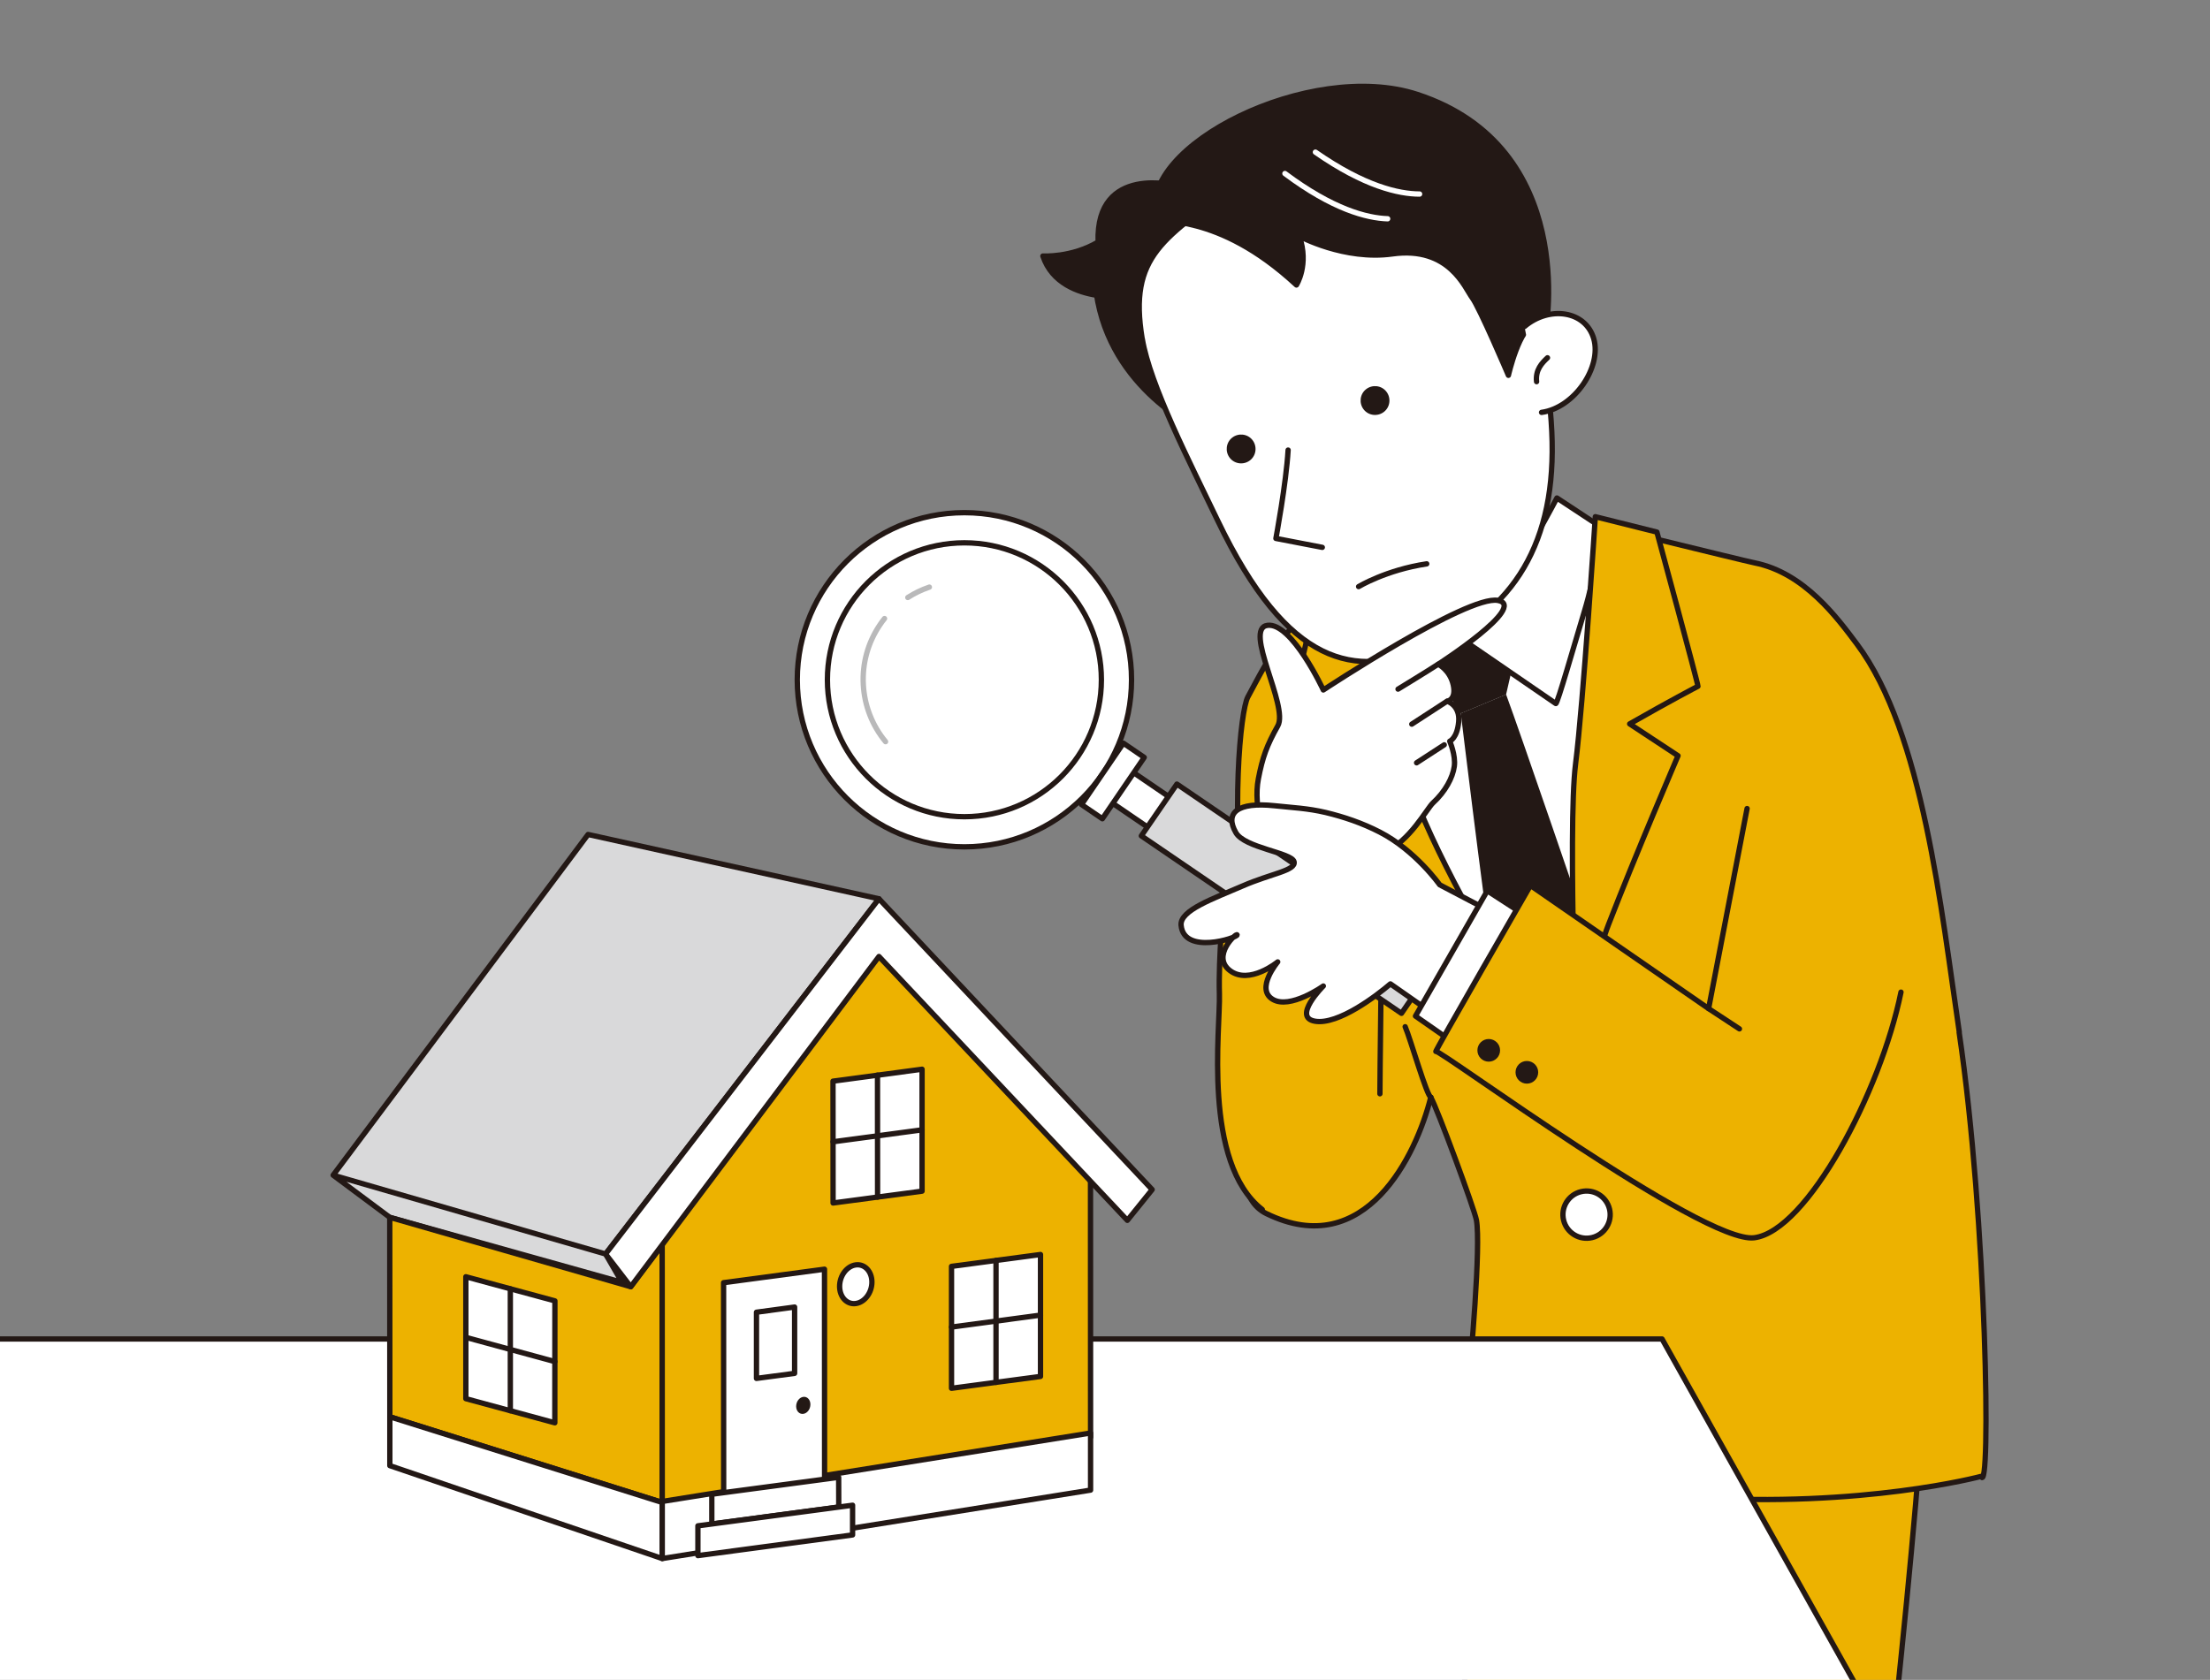 <?xml version="1.0" encoding="UTF-8"?><svg id="_レイヤー_2" xmlns="http://www.w3.org/2000/svg" xmlns:xlink="http://www.w3.org/1999/xlink" viewBox="0 0 257.32 195.65"><rect x="0" y="0" width="257.32" height="195.65" fill="#808080" stroke="none"/><defs><style>.cls-1,.cls-2,.cls-3{fill:none;}.cls-4{clip-path:url(#clippath);}.cls-5{fill:#d9d9da;}.cls-5,.cls-6,.cls-7,.cls-8{stroke:#231815;}.cls-5,.cls-6,.cls-7,.cls-8,.cls-2,.cls-3{stroke-linecap:round;stroke-linejoin:round;stroke-width:.62px;}.cls-6,.cls-9{fill:#231815;}.cls-7,.cls-10{fill:#fff;}.cls-8{fill:#edb200;}.cls-2{stroke:#fff;}.cls-3{stroke:#b9b9ba;}</style><clipPath id="clippath"><rect class="cls-1" width="257.32" height="195.65"/></clipPath></defs><g id="_レイヤー_1-2"><g class="cls-4"><g><path class="cls-8" d="m165.12,158.16s5.36,31.83,7.32,55.26l45.7,9.22s6.75-58.42,5.89-66.38l-58.92,1.9Z"/><path class="cls-8" d="m228.13,120.22c-2.1-14.19-4.22-34.91-11.91-45.19-2.28-3.05-6.14-8.32-11.91-9.47-1.21-.24-21.54-5.25-21.64-5.25-1.59-.06-21.78,8.23-25.04,8.64-6.79.85-10.17,8.26-12.34,12.23-.86,1.57-2.05,13.57-.26,26.12,2.38,16.69-3.71,31.05,2.43,34.05,11.52,5.63,17.47-6.87,19.13-13.55.69,1.11,5.12,13.13,5.32,14.32.51,2.94-.58,15.94-1.15,21.12-.13,1.13,7.65,9.94,26.24,11.14,19.84,1.28,33.67-2.43,33.67-2.43,1.15,2.55.68-29.82-2.56-51.72Z"/><path class="cls-7" d="m161.54,54.13s4.32,8.47,2.22,15.91c-2.1,7.44-6.08,7.56-6.08,7.56,0,0,4.17,13.51,13.04,12.89,6.8-.47,16.84-19.91,16.84-19.91,0,0,.3.05-3.96-4.27-4.26-4.31-5.91-16.68-5.91-16.68"/><path class="cls-10" d="m157.28,75.06s33.79-3.8,32.73-3.93c-1.06-.13-6.29,56.39-6.29,56.39,0,0-26.37-25.53-26.01-31.73.35-6.2,1.13-18.67-.42-20.73Z"/><polygon class="cls-9" points="165.94 76.76 177.22 72.8 175.36 80.89 170.09 83.09 165.94 76.76"/><path class="cls-9" d="m170.09,83.09s2.43,20.18,3.76,29.19l9.86,15.23,1.28-18.82s-8.06-23.59-9.63-27.81l-5.27,2.2Z"/><path class="cls-8" d="m162.58,84.29c-.01-7.27.49-17.64.49-17.64l-9.22.96s-5.05,19.57-3.6,19.11c.92-.29,4.37.54,7.25,1.45-2.19,1.6-5.55,3.91-5.49,4.19.1.5,4.57,7.16,8.29,12.62,3.72,5.46,23.43,21.89,23.43,21.89,0,0-21.11-31.32-21.13-42.58Z"/><path class="cls-7" d="m159,68.66l4.48-3.98s1.24,6.57,6.79,9.79l-7.69,9.83s-4.15-8.98-3.57-15.63Z"/><path class="cls-7" d="m170.27,74.47l10.88,7.47c.19.04,2.14-6.81,3.33-10.75,1.24-4.1,2.16-9.74,2.05-9.73l-5.25-3.46s-4.01,7.61-5.96,10.13c-1.95,2.52-5.05,6.34-5.05,6.34Z"/><circle class="cls-7" cx="184.73" cy="141.47" r="2.75" transform="translate(-28.02 47.25) rotate(-13.56)"/><path class="cls-8" d="m197.7,79.93c0-.36-4.78-17.96-4.78-17.96l-7.17-1.79s-1.41,21.76-2.3,28.8c-.95,7.49.26,37.89.26,37.89,0,0,.9-12.27,3.58-19.2,3.07-7.94,8.09-19.65,8.09-19.65l-5.63-3.71c4.9-2.8,7.95-4.38,7.95-4.38Z"/><g><path class="cls-6" d="m127.86,28.19c-3.12,1.84-6.43,1.63-6.43,1.63,1.05,3.18,4.11,4.23,6.26,4.57.04.25.08.49.13.75,2.14,10.88,12.44,15.21,12.44,15.21l-3.2-28.7s-9.5-2.61-9.2,6.53Z"/><path class="cls-7" d="m133,39.46c.9,5.39,5.51,14.34,8.77,21.15,8.2,17.1,16.05,18.41,24.5,14.82,9.94-4.22,15.03-12.22,14.41-25.18-.3-6.43-2.11-17.68-6.47-23.61-4.36-5.93-20.69-12.1-29.7-5.5-9,6.6-13.14,8.58-11.52,18.32Z"/><path class="cls-6" d="m179.98,38.41s3.86-21.25-14.95-27.41c-12.51-4.1-32.54,6.04-30.41,14.2.28,1.08,6.93-.72,16.33,7.99,0,0,1.5-2.34.34-5.68,0,0,5.23,2.84,10.84,2.06,6.63-.92,8.44,3.99,9.29,5.12.85,1.12,4.21,9.02,4.21,9.02,0,0,1.3-5.73,3.12-5.94s1.23.65,1.23.65"/><path class="cls-7" d="m177.5,38.03c2.91-2.46,7.13-1.85,8.07,1.43s-2.23,8.03-6.08,8.57"/><path class="cls-7" d="m149.98,52.42c-.22,3.84-1.42,10.29-1.42,10.29l5.4,1.04"/><path class="cls-9" d="m161.42,45.61c.57.73.45,1.79-.28,2.36-.73.57-1.79.45-2.36-.28-.57-.73-.45-1.79.28-2.36.73-.57,1.79-.45,2.36.28Z"/><path class="cls-9" d="m145.83,51.25c.57.73.45,1.79-.28,2.36-.73.57-1.79.45-2.36-.28-.57-.73-.45-1.79.28-2.36.73-.57,1.79-.45,2.36.28Z"/><path class="cls-7" d="m178.91,44.45c-.15-1.38.63-2.18,1.27-2.78"/><path class="cls-2" d="m153.16,17.72c5.71,3.98,9.7,4.87,12.13,4.88"/><path class="cls-2" d="m149.61,20.21c5.57,4.17,9.54,5.19,11.96,5.27"/><path class="cls-7" d="m158.19,68.32s3.2-1.94,7.93-2.65"/></g><polygon class="cls-7" points="236.07 231.94 -51.17 231.94 -51.17 155.95 193.52 155.95 236.07 231.94"/><g><polygon class="cls-5" points="72.42 149.35 45.38 141.78 38.79 136.87 70.51 146.05 38.79 136.87 68.47 97.19 102.34 104.68 70.51 146.05 72.42 149.35"/><polygon class="cls-8" points="73.44 149.86 77.1 144.99 77.11 174.87 77.11 174.99 45.39 165.01 45.38 141.78 73.44 149.86"/><polygon class="cls-7" points="77.11 181.52 45.39 170.7 45.39 165.69 45.39 165.01 77.11 174.99 77.11 181.52"/><g><polygon class="cls-8" points="77.1 142.28 81.75 136.28 82.29 135.57 82.29 135.44 82.4 135.42 102.75 108.34 123.67 130.68 126.97 134.17 126.98 167.38 77.11 175.35 77.1 142.28"/><polygon class="cls-7" points="126.98 166.9 126.98 173.55 77.11 181.52 77.11 174.87 126.98 166.9"/><rect class="cls-7" x="104.07" y="109.76" width="0" height="2.08" transform="translate(-47.65 101.4) rotate(-43.25)"/><polygon class="cls-7" points="102.34 108.96 103.36 110.04 103.36 110.04 102.34 108.96"/><polygon class="cls-7" points="70.51 146.05 102.34 104.68 134.15 138.55 131.26 142.13 102.34 111.4 73.44 149.86 70.51 146.05"/><polygon class="cls-7" points="84.26 174.74 96.01 173.17 96 147.82 84.25 149.39 84.26 174.74"/><path class="cls-9" d="m92.7,163.79c0,.55.37.94.83.88.46-.06.83-.55.83-1.1,0-.55-.37-.94-.83-.88-.46.06-.83.55-.83,1.1Z"/><path class="cls-7" d="m97.76,149.82c0,1.24.84,2.14,1.88,2,1.04-.14,1.88-1.26,1.88-2.5,0-1.24-.84-2.14-1.88-2-1.04.14-1.88,1.26-1.88,2.5Z"/><polygon class="cls-7" points="82.88 177.5 97.66 175.52 97.65 172.06 82.88 174.03 82.88 177.5"/><polygon class="cls-7" points="81.26 181.18 99.27 178.77 99.27 175.31 81.26 177.71 81.26 181.18"/><g><polygon class="cls-7" points="97 140.11 107.36 138.73 107.36 124.53 96.99 125.92 97 140.11"/><line class="cls-7" x1="107.36" y1="131.59" x2="97" y2="132.98"/><line class="cls-7" x1="102.18" y1="139.42" x2="102.17" y2="125.22"/></g><g><polygon class="cls-7" points="110.79 161.69 121.15 160.31 121.15 146.11 110.79 147.49 110.79 161.69"/><line class="cls-7" x1="121.15" y1="153.17" x2="110.79" y2="154.56"/><line class="cls-7" x1="115.97" y1="161" x2="115.97" y2="146.8"/></g><polygon class="cls-7" points="88.08 160.54 92.52 159.95 92.52 152.23 88.08 152.83 88.08 160.54"/></g><g><polygon class="cls-7" points="64.6 165.71 54.24 162.9 54.24 148.7 64.61 151.51 64.6 165.71"/><line class="cls-7" x1="54.24" y1="155.76" x2="64.6" y2="158.58"/><line class="cls-7" x1="59.42" y1="164.3" x2="59.42" y2="150.11"/></g></g><g><polyline class="cls-7" points="145.68 111.44 146.9 95.63 157.86 98.17 157.41 112.98"/><path class="cls-7" d="m147.43,98.09s-1.57-4.02-.91-7.4c.49-2.51.97-3.85,2.26-6.15,1.29-2.3-4.08-11.36-1.19-11.71,2.83-.34,6.49,7.53,6.49,7.53,0,0,16.79-11.09,20.33-10.43,3.54.66-6.95,7.43-6.95,7.43,0,0,1.37.67,1.75,2.41.38,1.73-.7,1.9-.7,1.9,0,0,1.51.47,1.33,2.39-.17,1.92-1.04,2.27-1.04,2.27,0,0,.71,1.62.53,2.93-.18,1.3-1.03,2.92-2.49,4.26-.71.66-2.72,4.51-5.63,5.71-4.01,1.65-4.99,2.08-4.99,2.08"/><path class="cls-7" d="m162.78,80.26s3.69-2.25,4.67-2.9"/><line class="cls-7" x1="164.38" y1="84.34" x2="168.5" y2="81.66"/><line class="cls-7" x1="164.94" y1="88.84" x2="168.16" y2="86.75"/></g><path class="cls-8" d="m166.61,127.79c-.44.03-2.4-6.85-3-8.21"/><path class="cls-8" d="m160.67,127.39s.13-21.38.51-21.51c.38-.13-18.69-1.28-18.69-1.28,0,0-.64,7.17-.51,11.14.13,3.97-2.01,19.67,4.99,25.13"/><rect class="cls-7" x="131.64" y="88.82" width="4.32" height="10.03" transform="translate(-19.12 151.49) rotate(-55.7)"/><circle class="cls-7" cx="112.29" cy="79.17" r="19.46"/><circle class="cls-7" cx="112.29" cy="79.17" r="15.95"/><g><path class="cls-3" d="m105.7,69.59c.79-.51,1.63-.91,2.51-1.21"/><path class="cls-3" d="m103.11,86.38c-3.15-3.8-3.55-9.37-.63-13.65.16-.24.33-.47.51-.69"/></g><polygon class="cls-5" points="132.89 97.35 137.03 91.32 167.33 111.98 163.18 118.02 132.89 97.35"/><rect class="cls-7" x="125.26" y="89.49" width="8.65" height="2.94" transform="translate(-18.59 146.75) rotate(-55.7)"/><path class="cls-7" d="m180.7,109.91l-13.07-6.86s-2.81-3.99-6.96-6.13c-2.08-1.07-4.19-1.78-6.31-2.29-2.12-.5-3.85-.56-5.98-.79-4.27-.45-5.82.81-4.48,3.14,1.02,1.78,6.49,2.32,6.77,3.37.27,1.05-2.69,1.39-6,2.84-3.35,1.46-7.32,2.82-7.15,4.58.34,3.48,6.52,1.46,6.52,1.12s-3.07,2.47-.82,4.16c2.25,1.69,5.55-1.02,5.55-1.02,0,0-2.62,3.12-.6,4.35,2.02,1.24,5.91-1.54,5.91-1.54,0,0-3.66,3.65-.96,4.1,2.7.45,7.2-3,8.77-4.35l10.63,7.43"/><polyline class="cls-7" points="179.48 107.84 173.17 103.75 164.81 118.34 171.29 122.86"/><path class="cls-8" d="m203.42,94.17l-4.48,23.3-20.74-14.34s-11.35,19.67-11.01,19.33,31.13,22.44,37.06,21.7c6.14-.77,14.73-17,17.09-28.61"/><path class="cls-9" d="m174.66,122.33c0,.73-.59,1.32-1.32,1.32s-1.32-.59-1.32-1.32.59-1.32,1.32-1.32,1.32.59,1.32,1.32Z"/><path class="cls-9" d="m179.1,124.89c0,.73-.59,1.32-1.32,1.32s-1.32-.59-1.32-1.32.59-1.32,1.32-1.32,1.32.59,1.32,1.32Z"/><line class="cls-8" x1="198.94" y1="117.47" x2="202.53" y2="119.83"/></g></g></g></svg>